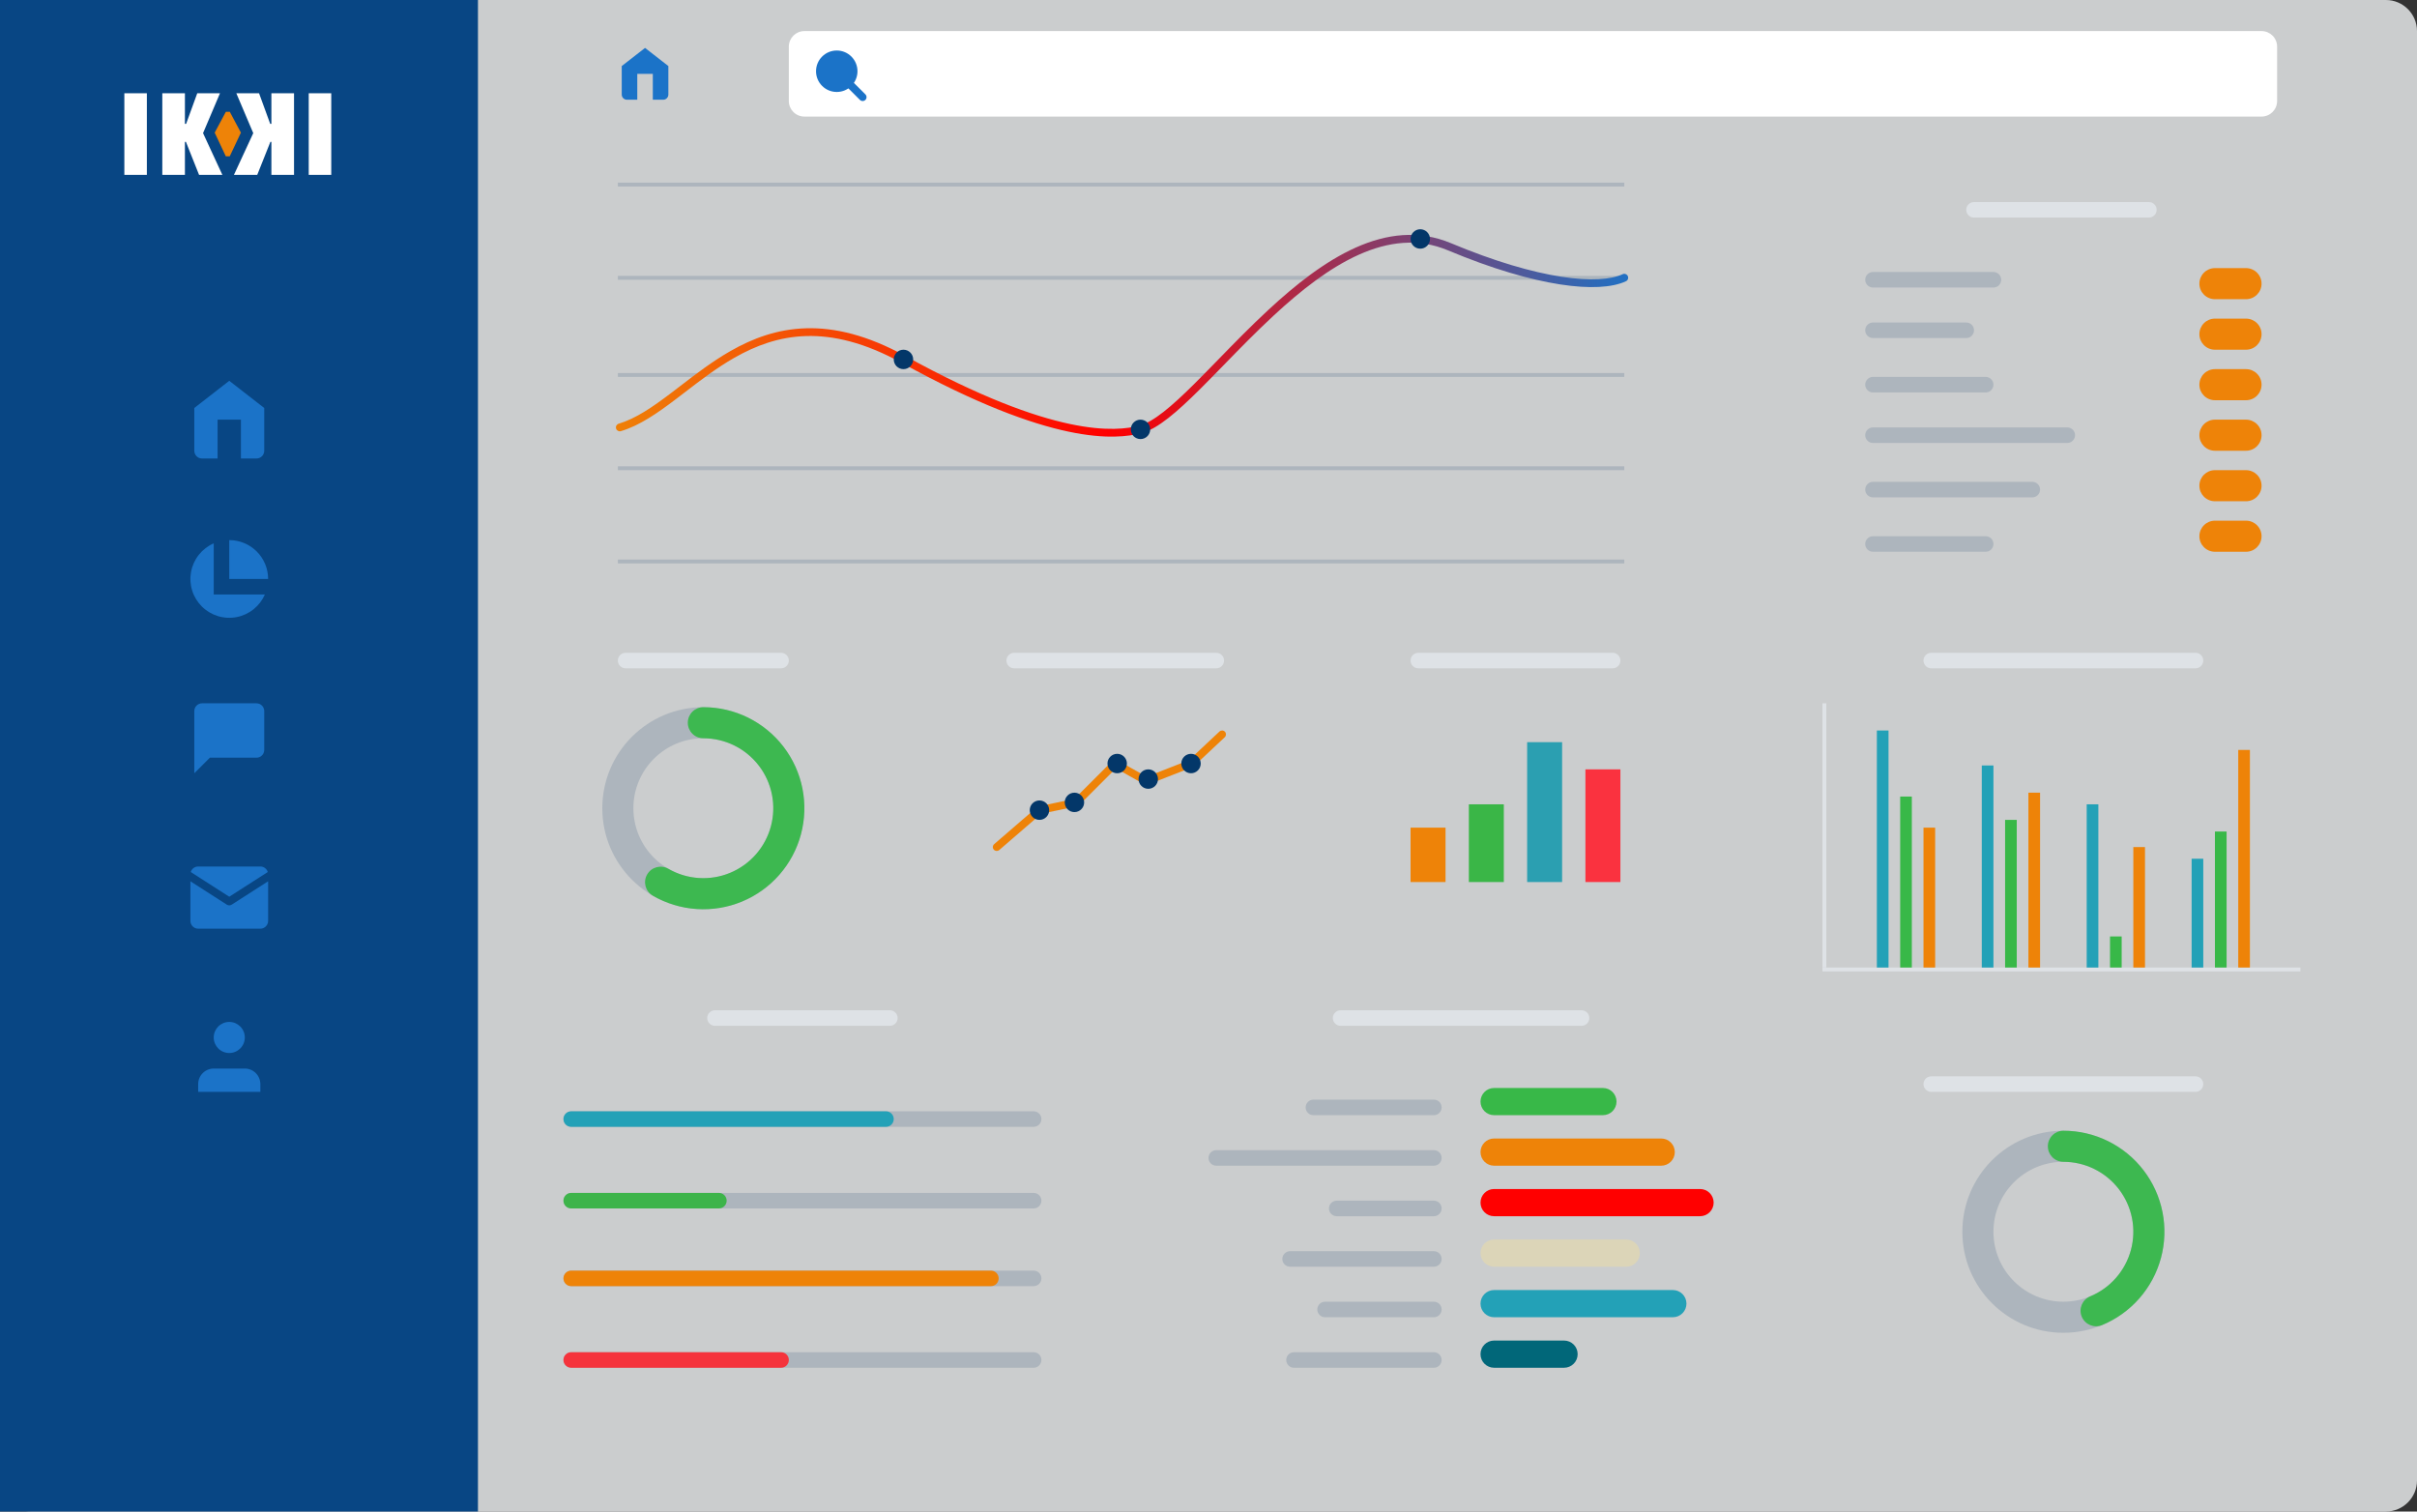 <svg xmlns="http://www.w3.org/2000/svg" width="622" height="389" viewBox="0 0 622 389" fill="none"><rect x="0" y="0" width="622" height="389" fill="#333333" stroke="none"/><path opacity="0.8" d="M0 8C0 3.582 3.582 0 8 0H614C618.418 0 622 3.582 622 8V381C622 385.418 618.418 389 614 389H8C3.582 389 0 385.418 0 381V8Z" fill="#F1F3F5"></path><path d="M0 0H123V389H0V0Z" fill="#084684"></path><path d="M37.793 45H32V24H37.793V45Z" fill="white"></path><path d="M85.245 45H79.452V24H85.245V45Z" fill="white"></path><path d="M52.253 34.263L56.612 24H50.763L47.894 31.877H47.587V24H41.768V45H47.587V36.509H47.847L51.228 45H57.222L52.253 34.263Z" fill="white"></path><path d="M69.842 24V31.877H69.539L66.666 24H60.817L65.176 34.263L60.206 45H66.2L69.582 36.509H69.842V45H75.665V24H69.842Z" fill="white"></path><path d="M59.135 28.773H58.123L55.25 34.139L58.11 40.227H59.122L61.995 34.139L59.135 28.773Z" fill="#EE8308"></path><path fill-rule="evenodd" clip-rule="evenodd" d="M59 98L50 105V116C50 116.53 50.211 117.039 50.586 117.414C50.961 117.789 51.47 118 52 118H56V108H62V118H66C66.53 118 67.039 117.789 67.414 117.414C67.789 117.039 68 116.53 68 116V105L59 98Z" fill="#1B73C8"></path><path d="M69 149C69 147.687 68.741 146.386 68.239 145.173C67.736 143.96 67 142.858 66.071 141.929C65.142 141 64.04 140.264 62.827 139.761C61.614 139.259 60.313 139 59 139V149H69Z" fill="#1B73C8"></path><path fill-rule="evenodd" clip-rule="evenodd" d="M68.163 153C67.525 154.459 66.548 155.745 65.312 156.751C64.045 157.782 62.545 158.487 60.942 158.805C59.34 159.122 57.684 159.042 56.12 158.572C54.556 158.101 53.13 157.255 51.969 156.107C50.807 154.958 49.945 153.543 49.456 151.984C48.968 150.425 48.87 148.771 49.169 147.165C49.468 145.559 50.155 144.051 51.172 142.772C52.188 141.493 53.503 140.483 55 139.83L55 139.83V153H68.163Z" fill="#1B73C8"></path><path d="M68 193C68 193.53 67.789 194.039 67.414 194.414C67.039 194.789 66.53 195 66 195H54L50 199V183C50 182.47 50.211 181.961 50.586 181.586C50.961 181.211 51.47 181 52 181H66C66.53 181 67.039 181.211 67.414 181.586C67.789 181.961 68 182.47 68 183V193Z" fill="#1B73C8"></path><path fill-rule="evenodd" clip-rule="evenodd" d="M67 223H51C50.102 223 49.337 223.6 49.087 224.418L59 230.779L68.913 224.418C68.663 223.6 67.898 223 67 223ZM69 226.804L59.626 232.819C59.25 233.06 58.75 233.06 58.374 232.819L49 226.804V237C49 238.1 49.9 239 51 239H67C68.1 239 69 238.1 69 237V226.804Z" fill="#1B73C8"></path><path d="M67 281V279C67 277.939 66.579 276.922 65.828 276.172C65.078 275.421 64.061 275 63 275H55C53.939 275 52.922 275.421 52.172 276.172C51.421 276.922 51 277.939 51 279V281" fill="#1B73C8"></path><path d="M59 271C61.209 271 63 269.209 63 267C63 264.791 61.209 263 59 263C56.791 263 55 264.791 55 267C55 269.209 56.791 271 59 271Z" fill="#1B73C8"></path><path fill-rule="evenodd" clip-rule="evenodd" d="M166 12.333L160 17V24.333C160 24.687 160.14 25.026 160.391 25.276C160.641 25.526 160.98 25.667 161.333 25.667H164V19H168V25.667H170.667C171.02 25.667 171.359 25.526 171.609 25.276C171.86 25.026 172 24.687 172 24.333V17L166 12.333Z" fill="#1B73C8"></path><path d="M203 12C203 9.791 204.791 8 207 8H582C584.209 8 586 9.791 586 12V26C586 28.209 584.209 30 582 30H207C204.791 30 203 28.209 203 26V12Z" fill="white"></path><path d="M215.333 23.667C218.279 23.667 220.667 21.279 220.667 18.333C220.667 15.388 218.279 13 215.333 13C212.388 13 210 15.388 210 18.333C210 21.279 212.388 23.667 215.333 23.667Z" fill="#1B73C8"></path><path fill-rule="evenodd" clip-rule="evenodd" d="M218.393 21.393C218.784 21.002 219.417 21.002 219.807 21.393L222.707 24.293C223.098 24.683 223.098 25.317 222.707 25.707C222.317 26.098 221.684 26.098 221.293 25.707L218.393 22.807C218.002 22.417 218.002 21.783 218.393 21.393Z" fill="#1B73C8"></path><path fill-rule="evenodd" clip-rule="evenodd" d="M418 48H159V47H418V48Z" fill="#ADB5BD"></path><path fill-rule="evenodd" clip-rule="evenodd" d="M418 72H159V71H418V72Z" fill="#ADB5BD"></path><path fill-rule="evenodd" clip-rule="evenodd" d="M418 97H159V96H418V97Z" fill="#ADB5BD"></path><path fill-rule="evenodd" clip-rule="evenodd" d="M418 121H159V120H418V121Z" fill="#ADB5BD"></path><path fill-rule="evenodd" clip-rule="evenodd" d="M418 145H159V144H418V145Z" fill="#ADB5BD"></path><path fill-rule="evenodd" clip-rule="evenodd" d="M300.673 107.57C298.22 109.492 295.892 110.916 293.75 111.468C287.074 113.191 270.699 114.707 232.017 93.376C222.499 88.127 214.449 86.278 207.456 86.484C200.462 86.691 194.441 88.956 188.981 92.073C184.439 94.667 180.327 97.823 176.357 100.871C175.534 101.502 174.718 102.129 173.905 102.745C169.215 106.299 164.615 109.522 159.785 110.959C159.256 111.116 158.699 110.815 158.541 110.285C158.384 109.756 158.685 109.199 159.215 109.042C163.653 107.721 167.989 104.719 172.697 101.151C173.49 100.55 174.293 99.934 175.106 99.309C179.078 96.259 183.318 93.004 187.989 90.337C193.641 87.109 199.983 84.704 207.397 84.485C214.812 84.266 223.214 86.237 232.983 91.624C271.449 112.837 287.275 111.074 293.25 109.532C294.983 109.085 297.047 107.871 299.439 105.996C301.815 104.134 304.431 101.689 307.266 98.877C309.217 96.941 311.274 94.829 313.42 92.626C317.472 88.465 321.841 83.979 326.407 79.748C333.405 73.263 340.987 67.256 348.877 63.722C356.79 60.178 365.078 59.096 373.386 62.578C384.722 67.329 394.268 70.051 401.758 71.214C409.294 72.384 414.604 71.952 417.578 70.568C418.079 70.335 418.673 70.552 418.906 71.053C419.139 71.553 418.922 72.148 418.422 72.381C414.896 74.022 409.095 74.377 401.451 73.19C393.762 71.996 384.057 69.219 372.613 64.422C364.954 61.212 357.259 62.159 349.694 65.547C342.105 68.947 334.715 74.776 327.767 81.215C323.233 85.416 318.939 89.826 314.911 93.961C312.754 96.176 310.674 98.313 308.674 100.297C305.825 103.124 303.143 105.635 300.673 107.57Z" fill="url(#paint0_linear_423_1352)"></path><path d="M235 92.5C235 93.881 233.881 95 232.5 95C231.119 95 230 93.881 230 92.5C230 91.119 231.119 90 232.5 90C233.881 90 235 91.119 235 92.5Z" fill="#033769"></path><path d="M296 110.5C296 111.881 294.881 113 293.5 113C292.119 113 291 111.881 291 110.5C291 109.119 292.119 108 293.5 108C294.881 108 296 109.119 296 110.5Z" fill="#033769"></path><path d="M368 61.5C368 62.881 366.881 64 365.5 64C364.119 64 363 62.881 363 61.5C363 60.119 364.119 59 365.5 59C366.881 59 368 60.119 368 61.5Z" fill="#033769"></path><path fill-rule="evenodd" clip-rule="evenodd" d="M181 190C171.059 190 163 198.059 163 208C163 217.941 171.059 226 181 226C190.941 226 199 217.941 199 208C199 198.059 190.941 190 181 190ZM155 208C155 193.641 166.641 182 181 182C195.359 182 207 193.641 207 208C207 222.359 195.359 234 181 234C166.641 234 155 222.359 155 208Z" fill="#ADB5BD"></path><path fill-rule="evenodd" clip-rule="evenodd" d="M177 186C177 183.791 178.791 182 181 182C184.988 182 188.923 182.917 192.5 184.681C196.076 186.445 199.2 189.008 201.627 192.172C204.055 195.336 205.723 199.016 206.501 202.928C207.279 206.839 207.146 210.877 206.114 214.729C205.082 218.581 203.178 222.145 200.548 225.143C197.918 228.141 194.634 230.495 190.95 232.021C187.265 233.547 183.279 234.205 179.3 233.944C175.32 233.683 171.454 232.511 168 230.517C166.087 229.412 165.432 226.966 166.536 225.053C167.641 223.139 170.087 222.484 172 223.588C174.391 224.969 177.068 225.781 179.823 225.961C182.578 226.142 185.338 225.686 187.888 224.63C190.439 223.573 192.713 221.944 194.533 219.868C196.354 217.792 197.672 215.326 198.387 212.659C199.101 209.992 199.193 207.196 198.654 204.488C198.116 201.78 196.961 199.233 195.281 197.042C193.6 194.852 191.438 193.077 188.961 191.856C186.485 190.635 183.761 190 181 190C178.791 190 177 188.209 177 186Z" fill="#3DB850"></path><path fill-rule="evenodd" clip-rule="evenodd" d="M159 170C159 168.895 159.895 168 161 168H201C202.105 168 203 168.895 203 170C203 171.105 202.105 172 201 172H161C159.895 172 159 171.105 159 170Z" fill="#DEE2E6"></path><path fill-rule="evenodd" clip-rule="evenodd" d="M315.23 188.316C315.607 188.719 315.587 189.352 315.184 189.73L307.044 197.361L294.923 202.104L287.171 197.743L277.497 207.417L267.958 209.425L257.154 218.757C256.736 219.118 256.104 219.072 255.743 218.654C255.382 218.236 255.428 217.604 255.846 217.243L267.042 207.575L276.503 205.583L286.829 195.257L295.077 199.896L305.956 195.639L313.816 188.27C314.219 187.893 314.852 187.913 315.23 188.316Z" fill="#EE8308"></path><path d="M270 208.5C270 209.881 268.881 211 267.5 211C266.119 211 265 209.881 265 208.5C265 207.119 266.119 206 267.5 206C268.881 206 270 207.119 270 208.5Z" fill="#033769"></path><path d="M279 206.5C279 207.881 277.881 209 276.5 209C275.119 209 274 207.881 274 206.5C274 205.119 275.119 204 276.5 204C277.881 204 279 205.119 279 206.5Z" fill="#033769"></path><path d="M290 196.5C290 197.881 288.881 199 287.5 199C286.119 199 285 197.881 285 196.5C285 195.119 286.119 194 287.5 194C288.881 194 290 195.119 290 196.5Z" fill="#033769"></path><path d="M298 200.5C298 201.881 296.881 203 295.5 203C294.119 203 293 201.881 293 200.5C293 199.119 294.119 198 295.5 198C296.881 198 298 199.119 298 200.5Z" fill="#033769"></path><path d="M309 196.5C309 197.881 307.881 199 306.5 199C305.119 199 304 197.881 304 196.5C304 195.119 305.119 194 306.5 194C307.881 194 309 195.119 309 196.5Z" fill="#033769"></path><path fill-rule="evenodd" clip-rule="evenodd" d="M259 170C259 168.895 259.895 168 261 168H313C314.105 168 315 168.895 315 170C315 171.105 314.105 172 313 172H261C259.895 172 259 171.105 259 170Z" fill="#DEE2E6"></path><path fill-rule="evenodd" clip-rule="evenodd" d="M182 262C182 260.895 182.895 260 184 260H229C230.105 260 231 260.895 231 262C231 263.105 230.105 264 229 264H184C182.895 264 182 263.105 182 262Z" fill="#DEE2E6"></path><path fill-rule="evenodd" clip-rule="evenodd" d="M145 288C145 286.895 145.895 286 147 286L266 286C267.105 286 268 286.895 268 288C268 289.105 267.105 290 266 290L147 290C145.895 290 145 289.105 145 288Z" fill="#ADB5BD"></path><path fill-rule="evenodd" clip-rule="evenodd" d="M145 309C145 307.895 145.895 307 147 307L266 307C267.105 307 268 307.895 268 309C268 310.105 267.105 311 266 311L147 311C145.895 311 145 310.105 145 309Z" fill="#ADB5BD"></path><path fill-rule="evenodd" clip-rule="evenodd" d="M145 329C145 327.895 145.895 327 147 327L266 327C267.105 327 268 327.895 268 329C268 330.105 267.105 331 266 331L147 331C145.895 331 145 330.105 145 329Z" fill="#ADB5BD"></path><path fill-rule="evenodd" clip-rule="evenodd" d="M145 350C145 348.895 145.895 348 147 348L266 348C267.105 348 268 348.895 268 350C268 351.105 267.105 352 266 352L147 352C145.895 352 145 351.105 145 350Z" fill="#ADB5BD"></path><path fill-rule="evenodd" clip-rule="evenodd" d="M145 288C145 286.895 145.895 286 147 286L228 286C229.105 286 230 286.895 230 288C230 289.105 229.105 290 228 290L147 290C145.895 290 145 289.105 145 288Z" fill="#23A1B7"></path><path fill-rule="evenodd" clip-rule="evenodd" d="M145 309C145 307.895 145.895 307 147 307L185 307C186.105 307 187 307.895 187 309C187 310.105 186.105 311 185 311L147 311C145.895 311 145 310.105 145 309Z" fill="#3DB44A"></path><path fill-rule="evenodd" clip-rule="evenodd" d="M145 329C145 327.895 145.895 327 147 327L255 327C256.105 327 257 327.895 257 329C257 330.105 256.105 331 255 331L147 331C145.895 331 145 330.105 145 329Z" fill="#EE8308"></path><path fill-rule="evenodd" clip-rule="evenodd" d="M145 350C145 348.895 145.895 348 147 348L201 348C202.105 348 203 348.895 203 350C203 351.105 202.105 352 201 352L147 352C145.895 352 145 351.105 145 350Z" fill="#F5333C"></path><path fill-rule="evenodd" clip-rule="evenodd" d="M480 72C480 70.895 480.895 70 482 70L513 70C514.105 70 515 70.895 515 72C515 73.105 514.105 74 513 74L482 74C480.895 74 480 73.105 480 72Z" fill="#ADB5BD"></path><path fill-rule="evenodd" clip-rule="evenodd" d="M480 85C480 83.895 480.895 83 482 83L506 83C507.105 83 508 83.895 508 85C508 86.105 507.105 87 506 87L482 87C480.895 87 480 86.105 480 85Z" fill="#ADB5BD"></path><path fill-rule="evenodd" clip-rule="evenodd" d="M480 99C480 97.895 480.895 97 482 97L511 97C512.105 97 513 97.895 513 99C513 100.105 512.105 101 511 101L482 101C480.895 101 480 100.105 480 99Z" fill="#ADB5BD"></path><path fill-rule="evenodd" clip-rule="evenodd" d="M480 112C480 110.895 480.895 110 482 110L532 110C533.105 110 534 110.895 534 112C534 113.105 533.105 114 532 114L482 114C480.895 114 480 113.105 480 112Z" fill="#ADB5BD"></path><path fill-rule="evenodd" clip-rule="evenodd" d="M480 126C480 124.895 480.895 124 482 124L523 124C524.105 124 525 124.895 525 126C525 127.105 524.105 128 523 128L482 128C480.895 128 480 127.105 480 126Z" fill="#ADB5BD"></path><path fill-rule="evenodd" clip-rule="evenodd" d="M480 140C480 138.895 480.895 138 482 138L511 138C512.105 138 513 138.895 513 140C513 141.105 512.105 142 511 142L482 142C480.895 142 480 141.105 480 140Z" fill="#ADB5BD"></path><path fill-rule="evenodd" clip-rule="evenodd" d="M566 138C566 135.791 567.791 134 570 134L578 134C580.209 134 582 135.791 582 138C582 140.209 580.209 142 578 142L570 142C567.791 142 566 140.209 566 138Z" fill="#EE8308"></path><path fill-rule="evenodd" clip-rule="evenodd" d="M566 125C566 122.791 567.791 121 570 121L578 121C580.209 121 582 122.791 582 125C582 127.209 580.209 129 578 129L570 129C567.791 129 566 127.209 566 125Z" fill="#EE8308"></path><path fill-rule="evenodd" clip-rule="evenodd" d="M566 112C566 109.791 567.791 108 570 108L578 108C580.209 108 582 109.791 582 112C582 114.209 580.209 116 578 116L570 116C567.791 116 566 114.209 566 112Z" fill="#EE8308"></path><path fill-rule="evenodd" clip-rule="evenodd" d="M566 99C566 96.791 567.791 95 570 95L578 95C580.209 95 582 96.791 582 99C582 101.209 580.209 103 578 103L570 103C567.791 103 566 101.209 566 99Z" fill="#EE8308"></path><path fill-rule="evenodd" clip-rule="evenodd" d="M566 86C566 83.791 567.791 82 570 82L578 82C580.209 82 582 83.791 582 86C582 88.209 580.209 90 578 90L570 90C567.791 90 566 88.209 566 86Z" fill="#EE8308"></path><path fill-rule="evenodd" clip-rule="evenodd" d="M566 73C566 70.791 567.791 69 570 69L578 69C580.209 69 582 70.791 582 73C582 75.209 580.209 77 578 77L570 77C567.791 77 566 75.209 566 73Z" fill="#EE8308"></path><path fill-rule="evenodd" clip-rule="evenodd" d="M506 54C506 52.895 506.895 52 508 52H553C554.105 52 555 52.895 555 54C555 55.105 554.105 56 553 56H508C506.895 56 506 55.105 506 54Z" fill="#DEE2E6"></path><path fill-rule="evenodd" clip-rule="evenodd" d="M531 299C521.059 299 513 307.059 513 317C513 326.941 521.059 335 531 335C540.941 335 549 326.941 549 317C549 307.059 540.941 299 531 299ZM505 317C505 302.641 516.641 291 531 291C545.359 291 557 302.641 557 317C557 331.359 545.359 343 531 343C516.641 343 505 331.359 505 317Z" fill="#ADB5BD"></path><path fill-rule="evenodd" clip-rule="evenodd" d="M527 295C527 292.791 528.791 291 531 291C534.988 291 538.923 291.917 542.5 293.681C546.076 295.445 549.199 298.008 551.627 301.172C554.055 304.336 555.722 308.016 556.5 311.928C557.278 315.839 557.146 319.877 556.114 323.729C555.082 327.581 553.177 331.145 550.548 334.143C547.918 337.141 544.634 339.495 540.95 341.021C538.909 341.866 536.569 340.897 535.724 338.856C534.878 336.815 535.847 334.475 537.888 333.63C540.439 332.573 542.713 330.944 544.533 328.868C546.354 326.792 547.672 324.326 548.387 321.659C549.101 318.992 549.193 316.196 548.654 313.488C548.115 310.78 546.961 308.233 545.28 306.042C543.6 303.852 541.437 302.077 538.961 300.856C536.485 299.635 533.761 299 531 299C528.791 299 527 297.209 527 295Z" fill="#3DB850"></path><path fill-rule="evenodd" clip-rule="evenodd" d="M495 279C495 277.895 495.895 277 497 277H565C566.105 277 567 277.895 567 279C567 280.105 566.105 281 565 281H497C495.895 281 495 280.105 495 279Z" fill="#DEE2E6"></path><path fill-rule="evenodd" clip-rule="evenodd" d="M381 283.5C381 281.567 382.567 280 384.5 280L412.5 280C414.433 280 416 281.567 416 283.5C416 285.433 414.433 287 412.5 287L384.5 287C382.567 287 381 285.433 381 283.5Z" fill="#38B848"></path><path fill-rule="evenodd" clip-rule="evenodd" d="M381 296.5C381 294.567 382.567 293 384.5 293L427.5 293C429.433 293 431 294.567 431 296.5C431 298.433 429.433 300 427.5 300L384.5 300C382.567 300 381 298.433 381 296.5Z" fill="#EE8308"></path><path fill-rule="evenodd" clip-rule="evenodd" d="M381 309.5C381 307.567 382.567 306 384.5 306L437.5 306C439.433 306 441 307.567 441 309.5C441 311.433 439.433 313 437.5 313L384.5 313C382.567 313 381 311.433 381 309.5Z" fill="#FF0000"></path><path fill-rule="evenodd" clip-rule="evenodd" d="M381 322.5C381 320.567 382.567 319 384.5 319L418.5 319C420.433 319 422 320.567 422 322.5C422 324.433 420.433 326 418.5 326L384.5 326C382.567 326 381 324.433 381 322.5Z" fill="#DCD5B8"></path><path fill-rule="evenodd" clip-rule="evenodd" d="M381 335.5C381 333.567 382.567 332 384.5 332L430.5 332C432.433 332 434 333.567 434 335.5C434 337.433 432.433 339 430.5 339L384.5 339C382.567 339 381 337.433 381 335.5Z" fill="#23A1B7"></path><path fill-rule="evenodd" clip-rule="evenodd" d="M381 348.5C381 346.567 382.567 345 384.5 345L402.5 345C404.433 345 406 346.567 406 348.5C406 350.433 404.433 352 402.5 352L384.5 352C382.567 352 381 350.433 381 348.5Z" fill="#016779"></path><path fill-rule="evenodd" clip-rule="evenodd" d="M336 285C336 283.895 336.895 283 338 283L369 283C370.105 283 371 283.895 371 285C371 286.105 370.105 287 369 287L338 287C336.895 287 336 286.105 336 285Z" fill="#ADB5BD"></path><path fill-rule="evenodd" clip-rule="evenodd" d="M311 298C311 296.895 311.895 296 313 296L369 296C370.105 296 371 296.895 371 298C371 299.105 370.105 300 369 300L313 300C311.895 300 311 299.105 311 298Z" fill="#ADB5BD"></path><path fill-rule="evenodd" clip-rule="evenodd" d="M342 311C342 309.895 342.895 309 344 309L369 309C370.105 309 371 309.895 371 311C371 312.105 370.105 313 369 313L344 313C342.895 313 342 312.105 342 311Z" fill="#ADB5BD"></path><path fill-rule="evenodd" clip-rule="evenodd" d="M330 324C330 322.895 330.895 322 332 322L369 322C370.105 322 371 322.895 371 324C371 325.105 370.105 326 369 326L332 326C330.895 326 330 325.105 330 324Z" fill="#ADB5BD"></path><path fill-rule="evenodd" clip-rule="evenodd" d="M339 337C339 335.895 339.895 335 341 335L369 335C370.105 335 371 335.895 371 337C371 338.105 370.105 339 369 339L341 339C339.895 339 339 338.105 339 337Z" fill="#ADB5BD"></path><path fill-rule="evenodd" clip-rule="evenodd" d="M331 350C331 348.895 331.895 348 333 348L369 348C370.105 348 371 348.895 371 350C371 351.105 370.105 352 369 352L333 352C331.895 352 331 351.105 331 350Z" fill="#ADB5BD"></path><path fill-rule="evenodd" clip-rule="evenodd" d="M343 262C343 260.895 343.895 260 345 260H407C408.105 260 409 260.895 409 262C409 263.105 408.105 264 407 264H345C343.895 264 343 263.105 343 262Z" fill="#DEE2E6"></path><path d="M363 213H372V227H363V213Z" fill="#EE8308"></path><path d="M378 207H387V227H378V207Z" fill="#3AB647"></path><path d="M393 191H402V227H393V191Z" fill="#2B9FB1"></path><path d="M408 198H417V227H408V198Z" fill="#FA323F"></path><path fill-rule="evenodd" clip-rule="evenodd" d="M363 170C363 168.895 363.895 168 365 168L415 168C416.105 168 417 168.895 417 170C417 171.105 416.105 172 415 172L365 172C363.895 172 363 171.105 363 170Z" fill="#DEE2E6"></path><path fill-rule="evenodd" clip-rule="evenodd" d="M495 170C495 168.895 495.895 168 497 168H565C566.105 168 567 168.895 567 170C567 171.105 566.105 172 565 172H497C495.895 172 495 171.105 495 170Z" fill="#DEE2E6"></path><path fill-rule="evenodd" clip-rule="evenodd" d="M469 249L469 181L470 181L470 249L469 249Z" fill="#DEE2E6"></path><path fill-rule="evenodd" clip-rule="evenodd" d="M469 249L592 249V250L469 250V249Z" fill="#DEE2E6"></path><path fill-rule="evenodd" clip-rule="evenodd" d="M483 249V188H486V249H483Z" fill="#23A1B7"></path><path fill-rule="evenodd" clip-rule="evenodd" d="M510 249L510 197L513 197L513 249L510 249Z" fill="#23A1B7"></path><path fill-rule="evenodd" clip-rule="evenodd" d="M537 249L537 207L540 207L540 249L537 249Z" fill="#23A1B7"></path><path fill-rule="evenodd" clip-rule="evenodd" d="M564 249L564 221L567 221L567 249L564 249Z" fill="#23A1B7"></path><path fill-rule="evenodd" clip-rule="evenodd" d="M489 249L489 205L492 205L492 249L489 249Z" fill="#38B848"></path><path fill-rule="evenodd" clip-rule="evenodd" d="M516 249L516 211L519 211L519 249L516 249Z" fill="#38B848"></path><path fill-rule="evenodd" clip-rule="evenodd" d="M543 249L543 241L546 241L546 249L543 249Z" fill="#38B848"></path><path fill-rule="evenodd" clip-rule="evenodd" d="M570 249L570 214L573 214L573 249L570 249Z" fill="#38B848"></path><path fill-rule="evenodd" clip-rule="evenodd" d="M495 249L495 213L498 213L498 249L495 249Z" fill="#EE8308"></path><path fill-rule="evenodd" clip-rule="evenodd" d="M522 249L522 204L525 204L525 249L522 249Z" fill="#EE8308"></path><path fill-rule="evenodd" clip-rule="evenodd" d="M549 249L549 218L552 218L552 249L549 249Z" fill="#EE8308"></path><path fill-rule="evenodd" clip-rule="evenodd" d="M576 249L576 193L579 193L579 249L576 249Z" fill="#EE8308"></path><defs><linearGradient id="paint0_linear_423_1352" x1="422.508" y1="73.605" x2="154.309" y2="84.783" gradientUnits="userSpaceOnUse"><stop stop-color="#1B73C8"></stop><stop offset="0.516" stop-color="#FF0000"></stop><stop offset="1" stop-color="#EE8308"></stop></linearGradient></defs></svg>